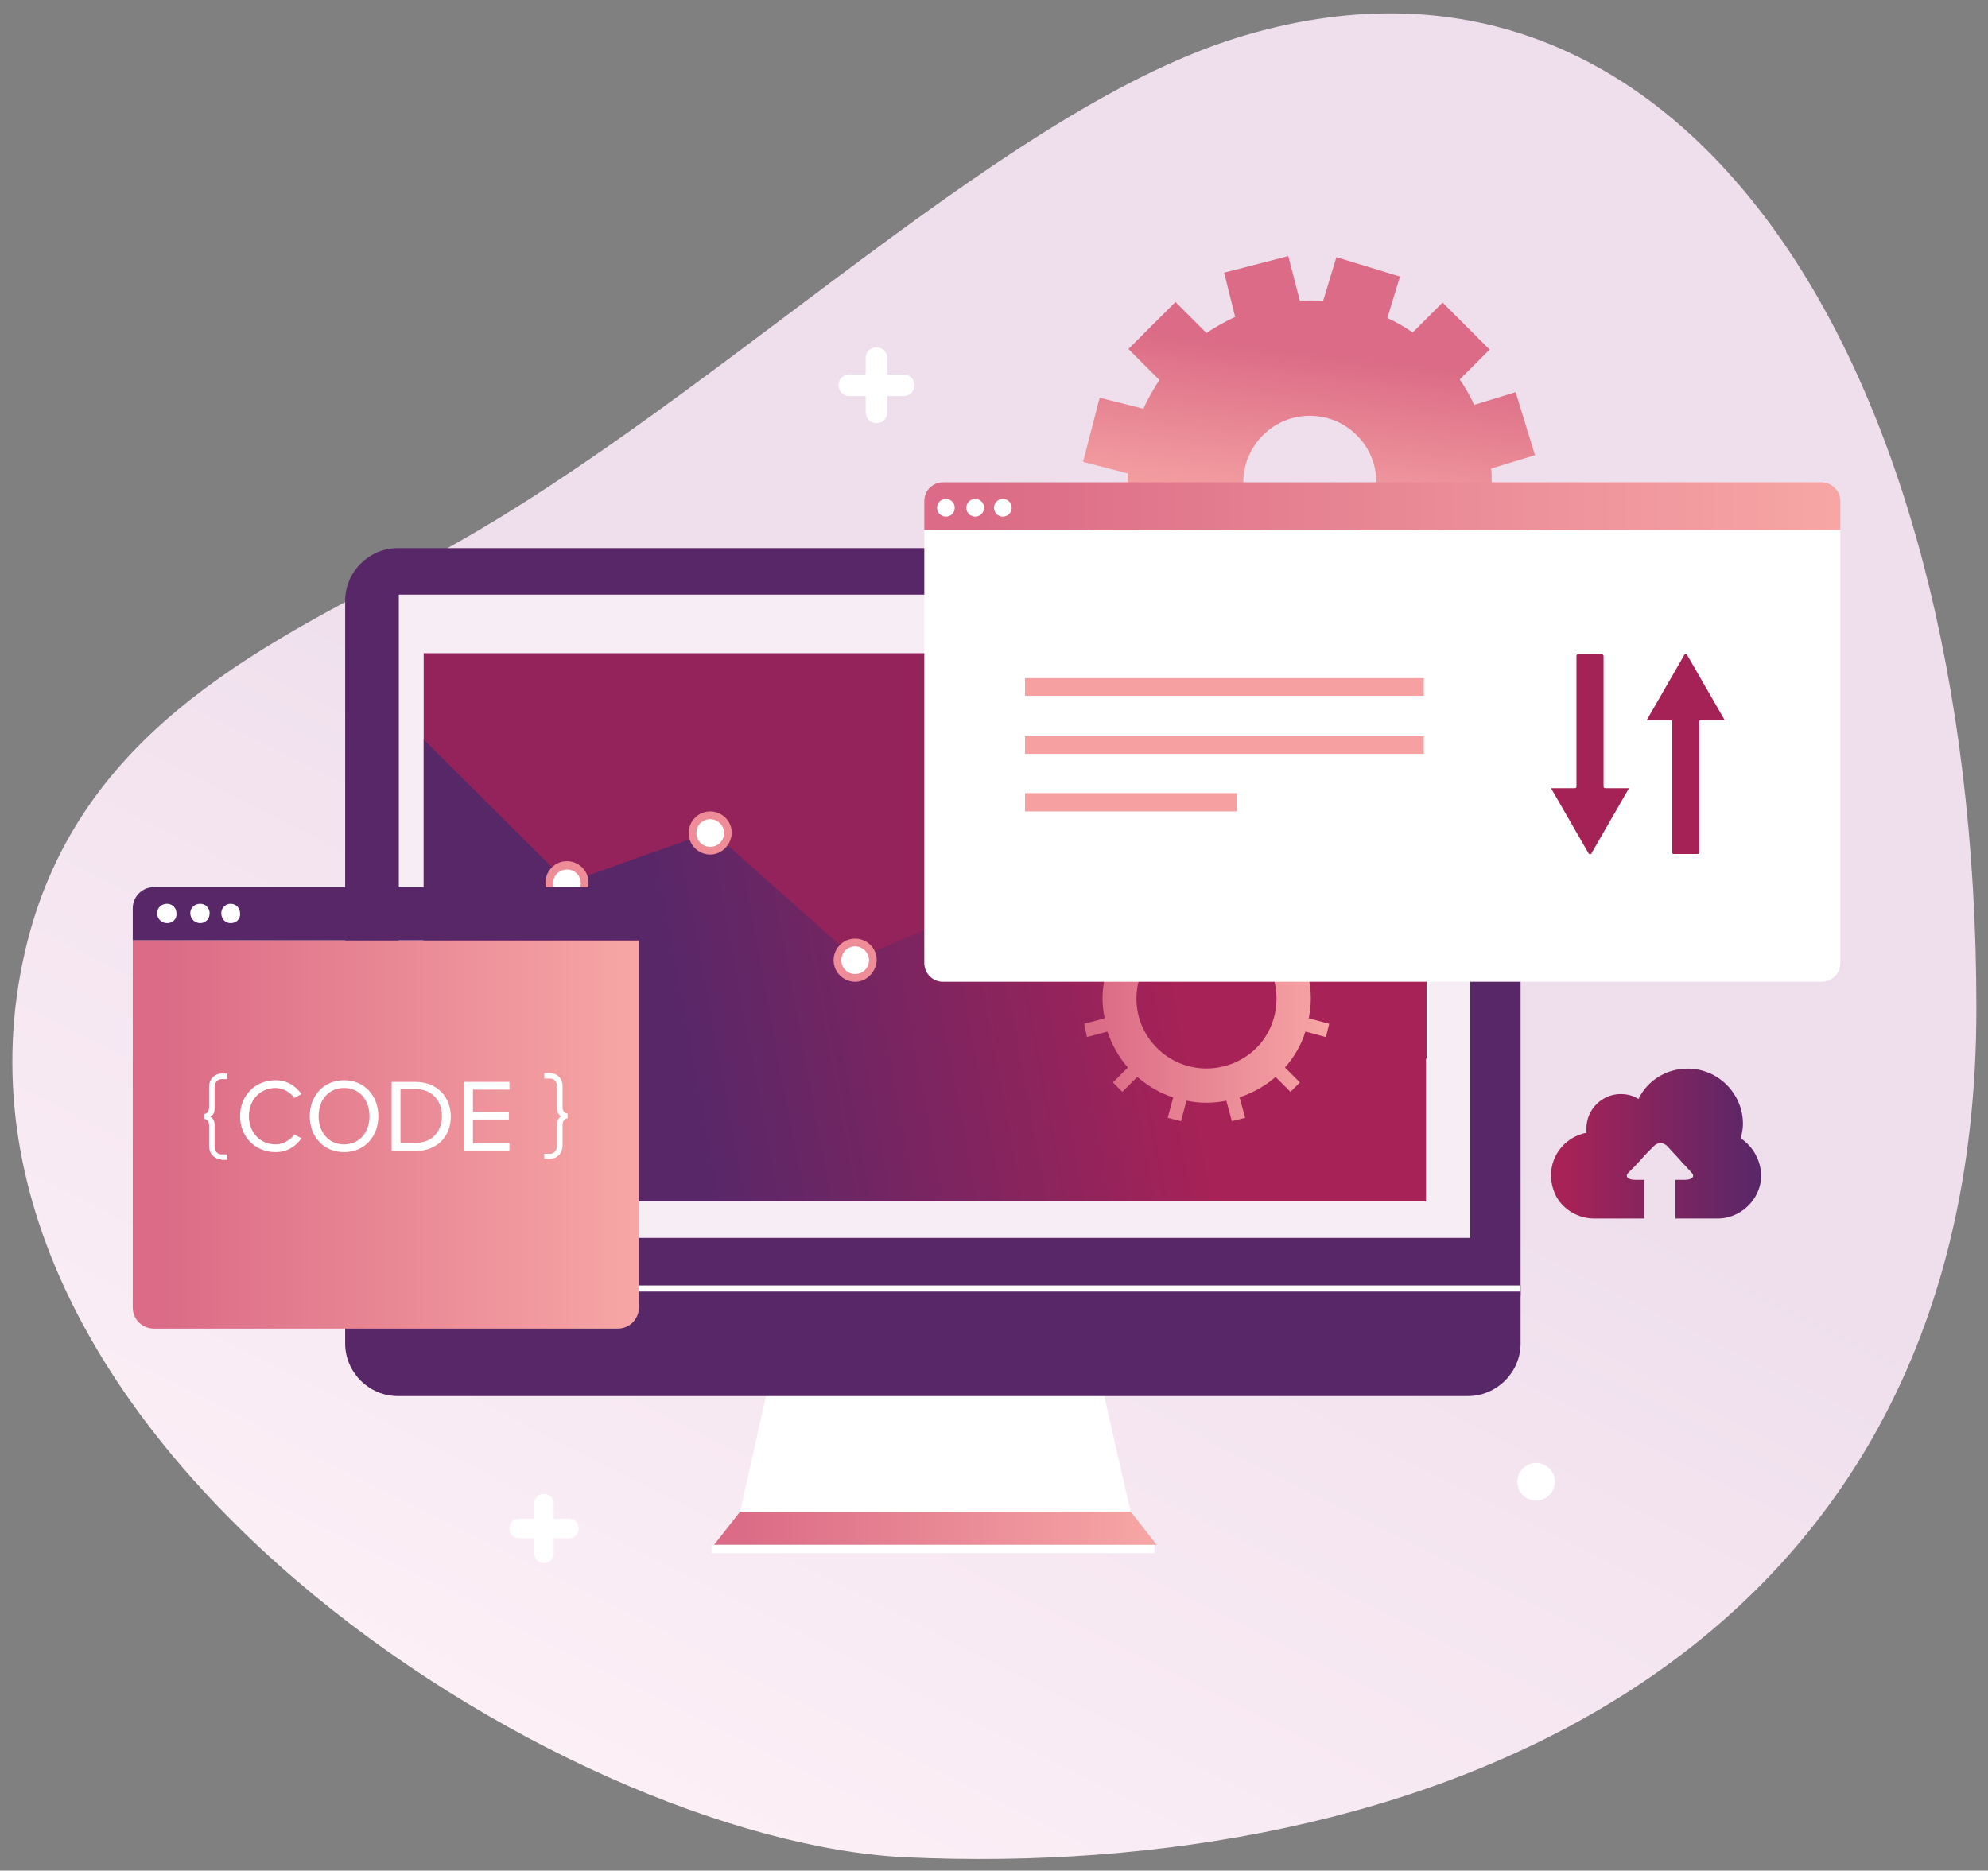 <?xml version="1.0" encoding="utf-8"?>
  <svg version="1.1" id="Layer_1" xmlns="http://www.w3.org/2000/svg" xmlns:xlink="http://www.w3.org/1999/xlink" x="0px" y="0px" class="icon-develop" viewBox="0 0 359.4 338.2" style="enable-background:new 0 0 636 300;" xml:space="preserve">  
        <rect x="0" y="0" width="359.4" height="338.2" fill="#808080" stroke="none"/>  
        <linearGradient id="XMLID_143_x" gradientUnits="userSpaceOnUse" x1="215.598" y1="126.746" x2="110.526" y2="333.738">
            <stop  offset="0.19" style="stop-color:#EFDFED"/>
            <stop  offset="1" style="stop-color:#FDF0F6"/>
        </linearGradient>
        <path id="XMLID_108_" fill="url(#XMLID_143_x)" d="M357.3,182.3c0,120.4-102.9,157.6-193.3,153.5C101.6,333-15.5,259.1,4.5,172.1
		c8.9-38.7,41.1-54.6,71-70.1c50.7-26.3,103.6-81.2,147.9-95.1C303.5-18.1,357.3,64.4,357.3,182.3z"/>
        <linearGradient id="XMLID_144_x" gradientUnits="userSpaceOnUse" x1="239.817" y1="61.896" x2="235.817" y2="95.229">
            <stop  offset="6.016400e-002" style="stop-color:#DB6B86"/>
            <stop  offset="8.596202e-002" style="stop-color:#DC6D87"/>
            <stop  offset="1" style="stop-color:#F7A6A5"/>
        </linearGradient>
        <path id="XMLID_105_" class="gear-b hover origin-center" fill="url(#XMLID_144_x)" d="M274.7,102.6l3-11.6l-8.1-2.1c0.1-1.4,0.1-2.8,0-4.2l7.9-2.4L274,70.9l-7.5,2.3
		c-0.7-1.6-1.6-3.1-2.6-4.6l5.4-5.4l-8.5-8.5l-5.4,5.4c-1.5-1-3-1.9-4.6-2.6l2.3-7.5l-11.5-3.5l-2.4,7.9c-1.4-0.1-2.8-0.1-4.2,0
		l-2.1-8.1l-11.6,3l2,8c-1.8,0.8-3.5,1.8-5.2,2.9l-5.6-5.6l-8.5,8.5l5.6,5.6c-1.1,1.7-2.1,3.4-2.9,5.2l-7.9-2l-3,11.6l8.1,2.1
		c-0.1,1.4-0.1,2.8,0,4.2l-7.9,2.4l3.5,11.5l7.5-2.3c0.7,1.6,1.6,3.1,2.6,4.6l-5.4,5.4l8.5,8.5l5.4-5.4c1.5,1,3,1.9,4.6,2.6l-2.3,7.5
		l11.5,3.5l2.4-7.9c1.4,0.1,2.8,0.1,4.2,0l2.1,8.1l11.6-3l-2-8c1.8-0.8,3.5-1.8,5.2-2.9l5.6,5.6l8.5-8.5l-5.6-5.6
		c1.1-1.7,2.1-3.4,2.9-5.2L274.7,102.6z M228.3,95.7c-4.7-4.7-4.7-12.3,0-17c4.7-4.7,12.3-4.7,17,0c4.7,4.7,4.7,12.3,0,17
		C240.6,100.4,233,100.4,228.3,95.7z"/>
        <polygon id="XMLID_104_" fill="#95235B" points="131.1,150.3 143.8,128.2 179.3,146.7 166.8,169.3 "/>
        <g id="XMLID_102_">
            <polygon id="XMLID_103_" fill="#FFFFFF" points="204.4,273.3 133.8,273.3 138.6,251.8 199.5,251.8 	"/>
        </g>
        <polygon id="XMLID_101_" fill="#D3D5DB" points="209.1,279.3 129.1,279.3 133.8,273.3 204.4,273.3 "/>
        <linearGradient id="XMLID_145_x" gradientUnits="userSpaceOnUse" x1="129.064" y1="276.319" x2="209.093" y2="276.319">
            <stop  offset="6.016400e-002" style="stop-color:#DB6B86"/>
            <stop  offset="8.596202e-002" style="stop-color:#DC6D87"/>
            <stop  offset="1" style="stop-color:#F7A6A5"/>
        </linearGradient>
        <polygon id="XMLID_100_" fill="url(#XMLID_145_x)" points="209.1,279.3 129.1,279.3 133.8,273.3 204.4,273.3 "/>
        <rect id="XMLID_99_" x="128.7" y="279.3" fill="#FFFFFF" width="80" height="1.5"/>
        <g id="XMLID_96_">
            <path id="XMLID_10_" fill="#582768" d="M274.9,234.3V108.6c0-5.2-4.3-9.5-9.5-9.5H71.9c-5.2,0-9.5,4.3-9.5,9.5v125.7H274.9z"/>
        </g>
        <rect id="XMLID_95_" x="72.1" y="107.5" fill="#F7EDF5" width="193.7" height="116.3"/>
        <path id="XMLID_94_" fill="#582768" d="M62.4,232.4v10.5c0,5.2,4.3,9.5,9.5,9.5h193.5c5.2,0,9.5-4.3,9.5-9.5v-10.5H62.4z"/>
        <rect id="XMLID_93_" x="62.4" y="232.4" fill="#FFFFFF" width="212.5" height="1.1"/>
        <g id="XMLID_91_">
            <rect id="XMLID_92_" x="76.6" y="118.1" fill="#95235B" width="181.3" height="73.3"/>
        </g>
        <g id="XMLID_89_">
            <linearGradient id="XMLID_146_x" gradientUnits="userSpaceOnUse" x1="219.106" y1="165.827" x2="122.106" y2="183.827">
                <stop  offset="9.016400e-002" style="stop-color:#A62257"/>
                <stop  offset="0.454" style="stop-color:#86245E"/>
                <stop  offset="1" style="stop-color:#582768"/>
            </linearGradient>
            <polygon id="XMLID_90_" fill="url(#XMLID_146_x)" points="257.8,146.9 232.8,153.6 206.8,140.8 180.7,162.4 154.7,173.4 128.7,150.3
			102.6,159.6 76.6,133.7 76.6,217.2 257.8,217.2 	"/>
        </g>
        <g id="XMLID_87_" class="hover origin-center">
            <path id="XMLID_88_" fill="#FFFFFF" d="M105.7,159.6c0,1.8-1.4,3.2-3.2,3.2c-1.8,0-3.2-1.4-3.2-3.2c0-1.7,1.4-3.2,3.2-3.2
			C104.3,156.4,105.7,157.9,105.7,159.6z"/>
            <path id="XMLID_76_" fill="#EE8C97" d="M102.5,163.5c-2.1,0-3.9-1.7-3.9-3.9c0-2.1,1.7-3.9,3.9-3.9c2.1,0,3.9,1.7,3.9,3.9
			C106.4,161.8,104.7,163.5,102.5,163.5z M102.5,157.2c-1.4,0-2.5,1.1-2.5,2.5c0,1.4,1.1,2.5,2.5,2.5c1.4,0,2.5-1.1,2.5-2.5
			C105,158.3,103.9,157.2,102.5,157.2z"/>
        </g>
        <g id="XMLID_85_" class="hover origin-center">
            <path id="XMLID_86_" fill="#FFFFFF" d="M131.5,150.6c0,1.8-1.4,3.2-3.2,3.2c-1.8,0-3.2-1.4-3.2-3.2c0-1.8,1.4-3.2,3.2-3.2
			C130.1,147.4,131.5,148.8,131.5,150.6z"/>
            <path id="XMLID_73_" fill="#EE8C97" d="M128.4,154.5c-2.1,0-3.9-1.7-3.9-3.9c0-2.1,1.7-3.9,3.9-3.9c2.1,0,3.9,1.7,3.9,3.9
			C132.2,152.7,130.5,154.5,128.4,154.5z M128.4,148.1c-1.4,0-2.5,1.1-2.5,2.5s1.1,2.5,2.5,2.5c1.4,0,2.5-1.1,2.5-2.5
			S129.7,148.1,128.4,148.1z"/>
        </g>
        <g id="XMLID_83_" class="hover origin-center">
            <circle id="XMLID_84_" fill="#FFFFFF" cx="154.6" cy="173.6" r="3.2"/>
            <path id="XMLID_70_" fill="#EE8C97" d="M154.6,177.5c-2.1,0-3.9-1.7-3.9-3.9c0-2.1,1.7-3.9,3.9-3.9c2.1,0,3.9,1.7,3.9,3.9
			C158.4,175.7,156.7,177.5,154.6,177.5z M154.6,171.1c-1.4,0-2.5,1.1-2.5,2.5s1.1,2.5,2.5,2.5c1.4,0,2.5-1.1,2.5-2.5
			S155.9,171.1,154.6,171.1z"/>
        </g>
        <g id="XMLID_81_">
            <circle id="XMLID_82_" fill="#FFFFFF" cx="180.9" cy="162.3" r="3.2"/>
        </g>
        <path id="XMLID_80_" fill="#FFFFFF" d="M210,141.1c0,1.7-1.4,3.2-3.2,3.2c-1.8,0-3.2-1.4-3.2-3.2c0-1.8,1.4-3.2,3.2-3.2
		C208.6,137.9,210,139.3,210,141.1z"/>
        <path id="XMLID_79_" fill="#FFFFFF" d="M236.1,153.7c0,1.8-1.4,3.2-3.2,3.2c-1.7,0-3.2-1.4-3.2-3.2c0-1.8,1.4-3.2,3.2-3.2
		C234.7,150.6,236.1,152,236.1,153.7z"/>
        <g id="XMLID_60_">
            <path id="XMLID_67_" fill="#EE8C97" d="M180.9,166.2c-2.1,0-3.9-1.7-3.9-3.9c0-2.1,1.7-3.9,3.9-3.9c2.1,0,3.9,1.7,3.9,3.9
			C184.8,164.5,183,166.2,180.9,166.2z M180.9,159.9c-1.4,0-2.5,1.1-2.5,2.5c0,1.4,1.1,2.5,2.5,2.5c1.4,0,2.5-1.1,2.5-2.5
			C183.3,161,182.2,159.9,180.9,159.9z"/>
            <path id="XMLID_64_" fill="#EE8C97" d="M206.8,144.9c-2.1,0-3.9-1.7-3.9-3.9c0-2.1,1.7-3.9,3.9-3.9c2.1,0,3.9,1.7,3.9,3.9
			C210.7,143.2,209,144.9,206.8,144.9z M206.8,138.6c-1.4,0-2.5,1.1-2.5,2.5c0,1.4,1.1,2.5,2.5,2.5c1.4,0,2.5-1.1,2.5-2.5
			C209.3,139.7,208.2,138.6,206.8,138.6z"/>
            <path id="XMLID_61_" fill="#EE8C97" d="M232.9,157.6c-2.1,0-3.9-1.7-3.9-3.9c0-2.1,1.7-3.9,3.9-3.9c2.1,0,3.9,1.7,3.9,3.9
			C236.8,155.9,235,157.6,232.9,157.6z M232.9,151.3c-1.4,0-2.5,1.1-2.5,2.5c0,1.4,1.1,2.5,2.5,2.5c1.4,0,2.5-1.1,2.5-2.5
			C235.4,152.4,234.3,151.3,232.9,151.3z"/>
        </g>
        <path id="XMLID_59_" class="star star-1 origin-center" fill="#FFFFFF" d="M156.5,64.7v3h-3c-1,0-1.9,0.8-1.9,1.9v0.1c0,1,0.8,1.9,1.9,1.9h3v3c0,1,0.8,1.9,1.9,1.9h0.1
		c1,0,1.9-0.8,1.9-1.9v-3h3c1,0,1.9-0.8,1.9-1.9v-0.1c0-1-0.8-1.9-1.9-1.9h-3v-3c0-1-0.8-1.9-1.9-1.9h-0.1
		C157.4,62.8,156.5,63.6,156.5,64.7z"/>
        <path id="XMLID_58_" class="star star-2 origin-center" fill="#FFFFFF" d="M96.6,271.8v2.8h-2.8c-1,0-1.7,0.8-1.7,1.7v0.1c0,1,0.8,1.7,1.7,1.7h2.8v2.8
		c0,1,0.8,1.7,1.7,1.7h0.1c1,0,1.7-0.8,1.7-1.7v-2.8h2.8c1,0,1.7-0.8,1.7-1.7v-0.1c0-1-0.8-1.7-1.7-1.7h-2.8v-2.8
		c0-1-0.8-1.7-1.7-1.7h-0.1C97.4,270,96.6,270.8,96.6,271.8z"/>
        <circle id="XMLID_57_" fill="#FFFFFF" cx="277.7" cy="267.9" r="3.4"/>
        <g id="XMLID_52_">
            <path id="XMLID_56_" fill="#FFFFFF" d="M185.3,108.2c0,1.8-1.5,3.3-3.3,3.3l0,0c-1.8,0-3.3-1.5-3.3-3.3l0,0c0-1.8,1.5-3.3,3.3-3.3l0,0
			C183.8,104.9,185.3,106.3,185.3,108.2L185.3,108.2z"/>
            <path id="XMLID_53_" fill="#B3BAC2" d="M182,105.8c1.3,0,2.4,1.1,2.4,2.4c0,1.3-1.1,2.4-2.4,2.4c-1.3,0-2.4-1.1-2.4-2.4
			C179.6,106.8,180.6,105.8,182,105.8 M182,104.9c-1.8,0-3.3,1.5-3.3,3.3c0,1.8,1.5,3.3,3.3,3.3c1.8,0,3.3-1.5,3.3-3.3
			C185.3,106.3,183.8,104.9,182,104.9L182,104.9z"/>
        </g>
        <linearGradient id="XMLID_147_x" gradientUnits="userSpaceOnUse" x1="195.864" y1="180.548" x2="240.427" y2="180.548">
            <stop  offset="6.016400e-002" style="stop-color:#DB6B86"/>
            <stop  offset="8.596202e-002" style="stop-color:#DC6D87"/>
            <stop  offset="1" style="stop-color:#F7A6A5"/>
        </linearGradient>
        <path id="XMLID_49_" class="gear-s origin-center" fill="url(#XMLID_147_x)" d="M196.5,187.5l3.7-1c0.8,2.3,2,4.6,3.7,6.5l-2.7,2.7l0,0l1.7,1.7l0,0l2.7-2.7
		c2,1.7,4.2,3,6.5,3.7l-1,3.7l2.4,0.6l1-3.7c2.4,0.5,4.8,0.5,7.2,0l1,3.7l2.4-0.6l-1-3.7c2.3-0.8,4.6-2,6.5-3.7l2.7,2.7l1.7-1.7
		l-2.7-2.7c1.7-1.9,3-4.2,3.7-6.5l3.7,1l0.6-2.4l-3.7-1c0.5-2.4,0.5-4.8,0-7.2l3.7-1l-0.6-2.4l-3.7,1c-0.8-2.4-2-4.6-3.7-6.5l2.7-2.7
		l0,0l-1.7-1.7l0,0l-2.7,2.7c-2-1.7-4.2-3-6.5-3.7l1-3.7l-2.3-0.6l-1,3.7c-2.4-0.5-4.8-0.5-7.2,0l-1-3.7l-2.3,0.6l1,3.7
		c-2.3,0.8-4.6,2-6.5,3.8l-2.7-2.7l-1.7,1.7l2.7,2.7c-1.7,2-3,4.2-3.8,6.5l-3.7-1l-0.6,2.3l3.7,1c-0.5,2.4-0.5,4.8,0,7.2l-3.7,1
		L196.5,187.5z M209.2,171.6c4.9-5,13-5,17.9,0c4.9,4.9,4.9,13,0,17.9c-5,4.9-13,4.9-17.9,0C204.2,184.6,204.2,176.5,209.2,171.6z"/>
        <linearGradient id="XMLID_148_x" gradientUnits="userSpaceOnUse" x1="280.25" y1="206.694" x2="318.287" y2="206.694">
            <stop  offset="9.016400e-002" style="stop-color:#A62257"/>
            <stop  offset="0.454" style="stop-color:#86245E"/>
            <stop  offset="1" style="stop-color:#582768"/>
        </linearGradient>
        <path id="XMLID_48_" fill="url(#XMLID_148_x)" d="M314.7,205.8c0.2-0.8,0.4-1.7,0.4-2.6c0-5.5-4.5-10-10-10c-3.9,0-7.3,2.2-8.9,5.5
		c-0.9-0.6-2-0.9-3.2-0.9c-3.4,0-6.2,2.8-6.2,6.2c0,0.3,0,0.5,0,0.8c-3.6,0.7-6.4,3.8-6.4,7.7c0,1.4,0.4,2.8,1,3.9
		c1.3,2.3,3.9,3.9,6.8,3.9h9.1v-7h-1.7c-1.3,0-1.9-0.6-1.2-1.3l1.1-1.1c0.7-0.7,1.7-1.9,2.4-2.6l1.1-1.1c0.7-0.7,1.7-0.7,2.4,0l1,1.1
		c0.7,0.7,1.7,1.9,2.4,2.6l1,1.1c0.7,0.7,0.1,1.3-1.2,1.3h-1.7v7h7.6l0,0c2.9,0,5.4-1.6,6.8-3.9c0.7-1.2,1.1-2.5,1.1-3.9
		C318.3,209.6,316.8,207.2,314.7,205.8z"/>
        <linearGradient id="XMLID_149_x" gradientUnits="userSpaceOnUse" x1="23.98" y1="205.087" x2="115.436" y2="205.087">
            <stop  offset="6.016400e-002" style="stop-color:#DB6B86"/>
            <stop  offset="8.596202e-002" style="stop-color:#DC6D87"/>
            <stop  offset="1" style="stop-color:#F7A6A5"/>
        </linearGradient>
        <path id="XMLID_47_" fill="url(#XMLID_149_x)" d="M24,170v66.4c0,2.1,1.7,3.8,3.8,3.8h83.9c2.1,0,3.8-1.7,3.8-3.8V170H24z"/>
        <path id="XMLID_46_" fill="#582768" d="M111.7,160.4H27.8c-2.1,0-3.8,1.7-3.8,3.8v5.8h91.5v-5.8C115.4,162.1,113.7,160.4,111.7,160.4z"
        />
        <path id="XMLID_45_" fill="#FFFFFF" d="M41.7,166.9L41.7,166.9c-1,0-1.7-0.8-1.7-1.8l0,0c0-1,0.8-1.7,1.7-1.7l0,0c1,0,1.7,0.8,1.7,1.7
		l0,0C43.5,166.2,42.7,166.9,41.7,166.9z"/>
        <path id="XMLID_44_" fill="#FFFFFF" d="M36.2,166.9L36.2,166.9c-1,0-1.8-0.8-1.8-1.8l0,0c0-1,0.8-1.7,1.8-1.7l0,0c1,0,1.7,0.8,1.7,1.7
		l0,0C37.9,166.2,37.1,166.9,36.2,166.9z"/>
        <path id="XMLID_43_" fill="#FFFFFF" d="M30.2,166.9L30.2,166.9c-1,0-1.8-0.8-1.8-1.8l0,0c0-1,0.8-1.7,1.8-1.7l0,0c1,0,1.7,0.8,1.7,1.7
		l0,0C32,166.2,31.2,166.9,30.2,166.9z"/>
        <g id="XMLID_27_">
            <path id="XMLID_41_" fill="#FFFFFF" d="M40,209.6c-1.1,0-2.2-0.9-2.2-2.4v-3.7c0-0.7-0.3-1.2-0.9-1.2v-0.9c0.6,0,0.9-0.6,0.9-1.2v-3.7
			c0-1.5,1.1-2.4,2.2-2.4h1.1v1H40c-0.6,0-1.2,0.6-1.2,1.4v3.8c0,0.8-0.2,1.3-0.8,1.6c0.6,0.3,0.8,0.8,0.8,1.6v3.8
			c0,0.8,0.5,1.4,1.2,1.4h1.1v1H40z"/>
            <path class="code_bracket" fill="#FFFFFF" d="M98.4,208.6h1.1c0.6,0,1.2-0.6,1.2-1.4v-3.8c0-0.8,0.2-1.3,0.8-1.6c-0.6-0.2-0.8-0.8-0.8-1.6
			v-3.8c0-0.8-0.5-1.4-1.2-1.4h-1.1v-1h1.1c1.1,0,2.2,0.9,2.2,2.4v3.7c0,0.7,0.3,1.2,0.9,1.2v0.9c-0.6,0-0.9,0.6-0.9,1.2v3.7
			c0,1.5-1.1,2.4-2.2,2.4h-1.1V208.6z"/>
            <g>
                <path class="code-letter code-letter_c" fill="#FFFFFF" d="M43.4,201.8c0-3.8,2.8-6.5,6.4-6.5c2.2,0,3.7,1.1,4.7,2.5l-1.3,0.7c-0.7-1-2-1.8-3.4-1.8
				c-2.7,0-4.8,2.1-4.8,5.1c0,3,2.1,5.1,4.8,5.1c1.4,0,2.7-0.8,3.4-1.8l1.3,0.7c-1,1.4-2.5,2.5-4.7,2.5
				C46.2,208.3,43.4,205.6,43.4,201.8z"/>
                <path class="code-letter hover code-letter_o" fill="#FFFFFF" d="M56,201.8c0-3.7,2.5-6.5,6.2-6.5c3.7,0,6.2,2.8,6.2,6.5c0,3.7-2.5,6.5-6.2,6.5
				C58.5,208.3,56,205.5,56,201.8z M66.8,201.8c0-2.9-1.8-5.1-4.6-5.1c-2.8,0-4.6,2.2-4.6,5.1c0,2.9,1.8,5.1,4.6,5.1
				C65,206.9,66.8,204.7,66.8,201.8z"/>
                <path class="code-letter hover code-letter_d" fill="#FFFFFF" d="M70.8,208.1v-12.5h4.3c3.9,0,6.4,2.7,6.4,6.3c0,3.6-2.5,6.2-6.4,6.2H70.8z M79.9,201.8
				c0-2.7-1.7-4.9-4.8-4.9h-2.7v9.7h2.7C78.1,206.7,79.9,204.5,79.9,201.8z"/>
                <path class="code-letter hover code-letter_e" fill="#FFFFFF" d="M83.9,208.1v-12.5h8.2v1.4h-6.6v4H92v1.4h-6.5v4.3h6.6v1.4H83.9z"/>
            </g>
        </g>
        <g id="XMLID_14_">
            <g id="XMLID_24_">
                <path id="XMLID_8_" fill="#FFFFFF" d="M332.7,174.1c0,1.9-1.5,3.4-3.4,3.4H170.5c-1.9,0-3.4-1.5-3.4-3.4V95.8h165.6V174.1z"/>
            </g>
            <linearGradient id="XMLID_150_x" gradientUnits="userSpaceOnUse" x1="167.097" y1="91.491" x2="332.669" y2="91.491">
                <stop  offset="6.016400e-002" style="stop-color:#DB6B86"/>
                <stop  offset="8.596202e-002" style="stop-color:#DC6D87"/>
                <stop  offset="1" style="stop-color:#F7A6A5"/>
            </linearGradient>
            <path id="XMLID_23_" fill="url(#XMLID_150_x)" d="M329.3,87.2H170.5c-1.9,0-3.4,1.5-3.4,3.4v5.2h165.6v-5.2C332.7,88.7,331.1,87.2,329.3,87.2z"
            />
            <path id="XMLID_22_" fill="#FFFFFF" d="M181.3,93.4L181.3,93.4c-0.9,0-1.6-0.7-1.6-1.6l0,0c0-0.9,0.7-1.6,1.6-1.6l0,0
			c0.9,0,1.6,0.7,1.6,1.6l0,0C182.9,92.7,182.2,93.4,181.3,93.4z"/>
            <path id="XMLID_21_" fill="#FFFFFF" d="M176.3,93.4L176.3,93.4c-0.9,0-1.6-0.7-1.6-1.6l0,0c0-0.9,0.7-1.6,1.6-1.6l0,0
			c0.9,0,1.6,0.7,1.6,1.6l0,0C177.9,92.7,177.2,93.4,176.3,93.4z"/>
            <path id="XMLID_20_" fill="#FFFFFF" d="M171,93.4L171,93.4c-0.9,0-1.6-0.7-1.6-1.6l0,0c0-0.9,0.7-1.6,1.6-1.6l0,0
			c0.9,0,1.6,0.7,1.6,1.6l0,0C172.6,92.7,171.9,93.4,171,93.4z"/>
            <g id="XMLID_15_">
                <g id="XMLID_17_">
                    <rect id="XMLID_19_" class="line-b hover origin-left" x="185.3" y="143.4" fill="#F6A0A2" width="38.3" height="3.3"/>
                    <rect id="XMLID_18_" class="line-m hover origin-left" x="185.3" y="133.1" fill="#F6A0A2" width="72.1" height="3.2"/>
                </g>
                <rect id="XMLID_16_" class="line-t hover origin-left" x="185.3" y="122.6" fill="#F6A0A2" width="72.1" height="3.2"/>
            </g>
        </g>
        <g id="XMLID_3_">
            <path id="XMLID_11_" fill="#A52257" d="M305,118.4c-0.1-0.2-0.4-0.2-0.5,0l-6.8,11.8h4.3c0.2,0,0.3,0.1,0.3,0.3v23.6
			c0,0.2,0.1,0.3,0.3,0.3h4.3c0.2,0,0.3-0.2,0.3-0.3v-23.6c0-0.2,0.1-0.3,0.3-0.3h4.3L305,118.4z"/>
            <path id="XMLID_4_" fill="#A52257" d="M287.2,154.3c0.1,0.2,0.4,0.2,0.5,0l6.8-11.8h-4.3c-0.2,0-0.3-0.1-0.3-0.3v-23.6
			c0-0.2-0.2-0.3-0.3-0.3h-4.3c-0.2,0-0.3,0.1-0.3,0.3v23.6c0,0.2-0.1,0.3-0.3,0.3h-4.3L287.2,154.3z"/>
        </g>
    </svg>
